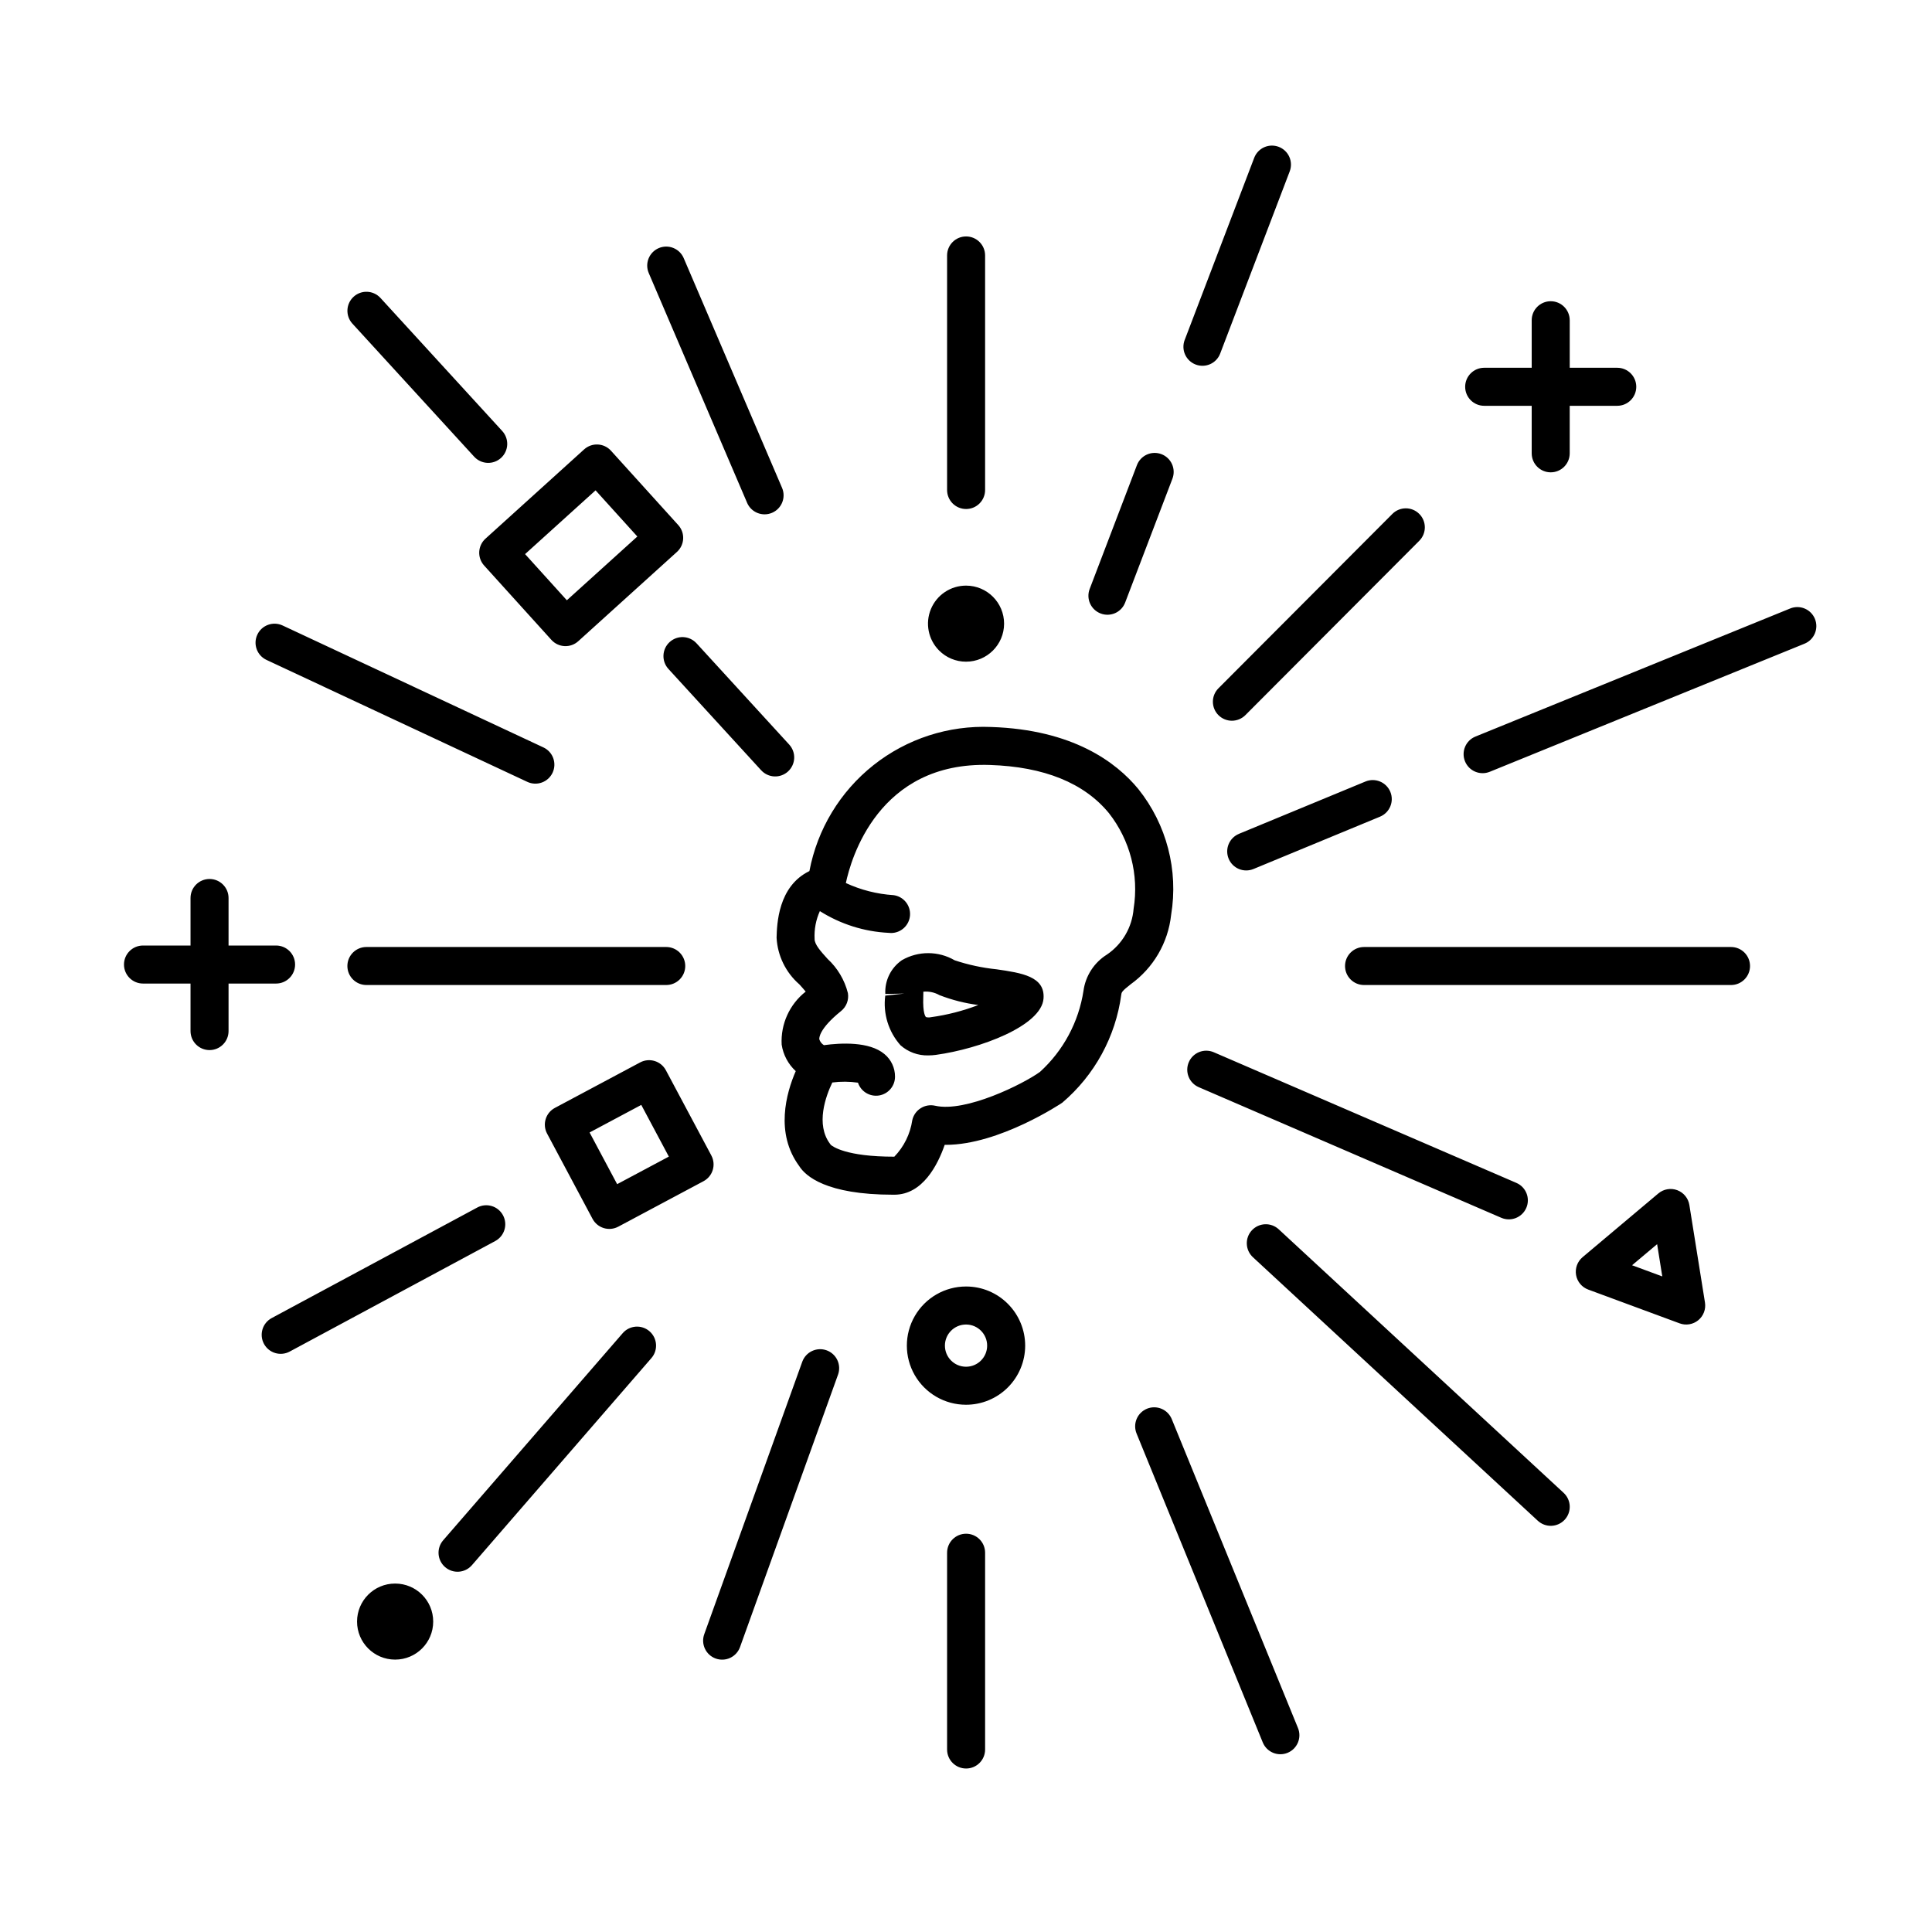 <?xml version="1.0" encoding="UTF-8"?>
<!-- Uploaded to: SVG Repo, www.svgrepo.com, Generator: SVG Repo Mixer Tools -->
<svg fill="#000000" width="800px" height="800px" version="1.1" viewBox="144 144 512 512" xmlns="http://www.w3.org/2000/svg">
 <path d="m392.86 316.38c-2.867-2.883-3.723-7.211-2.16-10.973 1.562-3.758 5.231-6.207 9.301-6.211h0.027c5.566 0.008 10.07 4.523 10.066 10.09-0.008 5.562-4.523 10.07-10.09 10.066h-0.027c-2.672 0-5.234-1.07-7.117-2.973zm-144.12 247.28h-0.027c-5.566-0.008-10.082 4.5-10.09 10.062-0.004 5.566 4.5 10.082 10.066 10.09h0.027c5.562 0.008 10.082-4.5 10.086-10.066 0.008-5.562-4.496-10.078-10.062-10.086zm162.38-74.102v-0.004c2.926 2.945 4.566 6.93 4.562 11.078-0.008 4.152-1.664 8.129-4.602 11.062s-6.918 4.578-11.066 4.578h-0.039c-5.598-0.004-10.77-3-13.562-7.852-2.789-4.848-2.785-10.82 0.023-15.664 2.805-4.848 7.981-7.824 13.578-7.82h0.039c4.156 0 8.141 1.664 11.066 4.617zm-5.516 11.066v-0.004c0.008-3.086-2.488-5.598-5.578-5.606h-0.012c-3.09-0.004-5.598 2.496-5.602 5.582-0.004 3.09 2.496 5.598 5.586 5.602h0.016c3.082 0 5.582-2.496 5.59-5.578zm190.23-11.441v-0.004c0.285 1.77-0.391 3.555-1.773 4.691-1.383 1.137-3.266 1.453-4.945 0.832l-24.223-8.953c-1.684-0.621-2.91-2.094-3.219-3.859-0.305-1.77 0.348-3.566 1.723-4.723l20.082-16.895h0.004c1.387-1.168 3.297-1.496 4.996-0.863 1.703 0.633 2.93 2.133 3.219 3.922zm-11.312-6.918-1.367-8.547-6.644 5.586zm-367.36-77.613c2.781 0 5.039-2.258 5.039-5.039s-2.258-5.039-5.039-5.039h-12.594v-12.594c0-2.781-2.258-5.039-5.039-5.039s-5.039 2.258-5.039 5.039v12.594h-12.594c-2.781 0-5.039 2.258-5.039 5.039s2.258 5.039 5.039 5.039h12.594v12.594c0 2.785 2.258 5.039 5.039 5.039s5.039-2.254 5.039-5.039v-12.594zm320.16-153.11h12.594v12.594c0 2.785 2.254 5.039 5.039 5.039 2.781 0 5.035-2.254 5.035-5.039v-12.594h12.598c2.781 0 5.039-2.258 5.039-5.039s-2.258-5.039-5.039-5.039h-12.594v-12.594h-0.004c0-2.781-2.254-5.039-5.035-5.039-2.785 0-5.039 2.258-5.039 5.039v12.594h-12.594c-2.785 0-5.039 2.258-5.039 5.039s2.254 5.039 5.039 5.039zm-93.695 153.31c-2.168 1.719-2.402 2.051-2.469 2.711h-0.004c-1.496 11.16-7.07 21.375-15.648 28.668-0.176 0.129-16.676 11.164-30.844 11.164l-0.305-0.004c-1.855 5.352-5.852 13.188-13.312 13.219h-0.375c-17.762 0-23.23-4.965-24.879-7.602-6.426-8.727-3.434-19.34-0.91-25.152h-0.004c-2.004-1.848-3.316-4.316-3.727-7.012-0.297-5.441 2.078-10.691 6.367-14.059-0.523-0.645-1.141-1.32-1.691-1.934h-0.004c-3.59-3.129-5.758-7.574-6.019-12.332 0.098-3.566 0.375-13.648 8.699-17.676 2.102-11.09 8.129-21.055 16.973-28.066 8.848-7.012 19.922-10.602 31.195-10.117 21.645 0.699 33.16 9.336 39.008 16.453 7.492 9.379 10.648 21.496 8.684 33.34-0.797 7.379-4.703 14.074-10.734 18.398zm-5.738-45.344c-6.582-8.016-17.191-12.316-31.543-12.781-29.641-0.98-36.883 25.078-38.184 31.289 3.973 1.836 8.254 2.926 12.625 3.207 2.633 0.34 4.547 2.668 4.379 5.316s-2.367 4.711-5.019 4.719c-0.219 0-0.438-0.016-0.656-0.043-6.469-0.316-12.746-2.305-18.219-5.762-1.043 2.301-1.52 4.82-1.395 7.348-0.043 1.469 1.637 3.324 3.418 5.289h-0.004c2.656 2.438 4.535 5.598 5.414 9.094 0.301 1.793-0.391 3.609-1.809 4.75-5.926 4.777-5.805 7.215-5.769 7.477h-0.004c0.207 0.652 0.641 1.211 1.223 1.57 4.465-0.609 12.02-1.016 16.031 2.348 1.793 1.477 2.828 3.684 2.812 6.008 0 2.473-1.793 4.582-4.234 4.977-2.445 0.391-4.809-1.047-5.586-3.394-2.254-0.324-4.539-0.34-6.797-0.047-1.703 3.551-4.512 11.109-0.574 16.289 0.055 0.078 0.109 0.148 0.164 0.23 0.477 0.414 4.023 3.152 16.848 3.141h-0.004c2.559-2.648 4.223-6.035 4.758-9.68 0.289-1.312 1.094-2.453 2.231-3.168 1.133-0.719 2.508-0.953 3.816-0.656 8.09 1.852 23.352-5.754 27.785-8.961 6.191-5.629 10.262-13.211 11.535-21.48 0.539-3.981 2.824-7.508 6.234-9.629 4.07-2.769 6.664-7.234 7.055-12.145 1.438-8.977-0.926-18.145-6.531-25.305zm-17.344 49.125c-0.555 7.258-16.895 13.324-28.473 14.914l-0.004 0.004c-0.68 0.094-1.367 0.141-2.055 0.145-2.707 0.07-5.34-0.887-7.367-2.684-3.191-3.594-4.668-8.398-4.043-13.164l5.051-0.539-5.035 0.109c-0.191-3.547 1.473-6.938 4.391-8.957 4.332-2.496 9.664-2.488 13.984 0.027 3.609 1.203 7.34 2.004 11.121 2.391 6.625 0.965 12.883 1.875 12.43 7.758zm-17.277 1.703-0.004 0.004c-3.523-0.453-6.981-1.332-10.297-2.617-1.301-0.738-2.801-1.059-4.289-0.91 0.031 0.023 0.012 0.172 0.016 0.387v0.004c0.004 0.23-0.004 0.574-0.02 1.008-0.156 4.379 0.586 5.211 0.734 5.332v-0.004c0.422 0.117 0.867 0.125 1.293 0.027 4.297-0.586 8.516-1.668 12.562-3.227zm-188.65-91.453 69.121 32.316c1.211 0.57 2.598 0.633 3.856 0.176 1.258-0.453 2.281-1.391 2.848-2.602 0.566-1.211 0.629-2.598 0.172-3.856-0.457-1.258-1.395-2.281-2.609-2.844l-69.121-32.316c-2.519-1.176-5.516-0.086-6.691 2.434-1.176 2.516-0.09 5.512 2.426 6.691zm185.41 231.57c-2.785 0-5.039 2.254-5.039 5.035v52.152c0 2.781 2.254 5.035 5.039 5.035 2.781 0 5.035-2.254 5.035-5.035v-52.152c0-2.781-2.254-5.035-5.035-5.035zm-36.973-48.605h-0.004c-2.617-0.938-5.5 0.422-6.445 3.035l-25.969 72.188c-0.457 1.258-0.395 2.644 0.176 3.856 0.566 1.215 1.594 2.148 2.856 2.602 1.258 0.453 2.648 0.387 3.856-0.184 1.211-0.574 2.144-1.605 2.594-2.867l25.969-72.188v0.004c0.453-1.258 0.387-2.644-0.18-3.852-0.57-1.211-1.598-2.144-2.856-2.594zm-54.035-4.539-47.574 54.883c-1.82 2.102-1.594 5.285 0.512 7.106 2.102 1.824 5.285 1.594 7.106-0.508l47.57-54.883c1.824-2.106 1.594-5.285-0.508-7.109-2.106-1.82-5.285-1.594-7.106 0.512zm-31.719-31.25c-0.633-1.18-1.707-2.059-2.984-2.441-1.281-0.387-2.664-0.246-3.84 0.391l-54.48 29.297c-2.449 1.32-3.363 4.375-2.047 6.824s4.371 3.367 6.82 2.051l54.48-29.297c2.449-1.32 3.367-4.375 2.051-6.824zm48.297-66.055c0-1.336-0.531-2.617-1.477-3.562-0.941-0.945-2.227-1.477-3.562-1.477h-79.461c-2.781 0-5.039 2.254-5.039 5.039 0 2.781 2.258 5.035 5.039 5.035h79.461c1.336 0 2.621-0.531 3.562-1.473 0.945-0.945 1.477-2.227 1.477-3.562zm-55.941-134.98v-0.004c0.898 0.992 2.16 1.582 3.496 1.645s2.644-0.414 3.633-1.316c0.988-0.906 1.574-2.164 1.633-3.504 0.055-1.336-0.422-2.641-1.328-3.629l-32.273-35.266h-0.004c-1.879-2.043-5.059-2.18-7.106-0.305-2.051 1.875-2.195 5.055-0.328 7.109zm51.801 49.133c-2.051 1.879-2.195 5.066-0.316 7.121l24.57 26.848v-0.004c0.902 0.988 2.16 1.578 3.496 1.641 1.336 0.059 2.641-0.414 3.629-1.316 0.988-0.906 1.574-2.164 1.633-3.5s-0.418-2.641-1.324-3.629l-24.57-26.848v0.004c-1.879-2.051-5.066-2.191-7.117-0.316zm78.57-35.262c2.781 0 5.035-2.254 5.035-5.039v-62.156c0-2.785-2.254-5.039-5.035-5.039-2.785 0-5.039 2.254-5.039 5.039v62.156c0 2.785 2.254 5.039 5.039 5.039zm-58.035-1.645h-0.004c1.098 2.559 4.059 3.742 6.617 2.648s3.742-4.055 2.648-6.613l-26.062-60.875c-0.523-1.23-1.516-2.203-2.758-2.699-1.242-0.5-2.629-0.484-3.859 0.043s-2.199 1.52-2.695 2.762c-0.496 1.242-0.48 2.633 0.051 3.859zm118.87-36.645h-0.004c1.25 0.48 2.637 0.441 3.856-0.105 1.223-0.543 2.176-1.555 2.648-2.805l18.422-48.273c0.48-1.25 0.441-2.637-0.105-3.859-0.543-1.219-1.555-2.172-2.801-2.648-1.25-0.477-2.637-0.438-3.859 0.109-1.219 0.547-2.172 1.555-2.644 2.805l-18.422 48.273h-0.004c-0.477 1.25-0.438 2.637 0.109 3.856s1.555 2.172 2.801 2.648zm-25.18 65.977c1.246 0.48 2.633 0.441 3.856-0.102 1.219-0.547 2.172-1.559 2.644-2.809l12.52-32.805c0.48-1.246 0.441-2.637-0.105-3.856-0.543-1.223-1.555-2.176-2.801-2.652-1.25-0.477-2.637-0.438-3.859 0.109-1.219 0.547-2.172 1.559-2.644 2.809l-12.52 32.805c-0.477 1.246-0.441 2.633 0.105 3.852 0.547 1.223 1.555 2.172 2.805 2.648zm31.227 26.949c0.945 0.945 2.227 1.473 3.562 1.473 1.336-0.004 2.617-0.535 3.562-1.48l46.109-46.227v-0.004c1.949-1.973 1.938-5.148-0.027-7.106-1.961-1.961-5.141-1.961-7.106-0.008l-46.109 46.227c-0.945 0.949-1.477 2.231-1.473 3.566 0 1.336 0.535 2.617 1.48 3.559zm158.07-25.508c-0.504-1.238-1.477-2.227-2.711-2.746-1.23-0.52-2.617-0.527-3.856-0.02l-83.406 33.941c-1.238 0.5-2.223 1.477-2.742 2.707-0.52 1.23-0.527 2.621-0.023 3.856 1.047 2.578 3.988 3.816 6.566 2.769l83.402-33.941c1.238-0.504 2.227-1.477 2.742-2.711 0.52-1.23 0.531-2.617 0.027-3.856zm-112.53 45.82c-1.066-2.57-4.008-3.793-6.582-2.734l-33.523 13.863v0.004c-1.238 0.508-2.223 1.488-2.738 2.723-0.516 1.238-0.516 2.629-0.004 3.867 0.512 1.234 1.492 2.219 2.731 2.731 1.238 0.512 2.629 0.508 3.867-0.008l33.523-13.863h-0.004c2.57-1.066 3.793-4.012 2.731-6.582zm90.285 41.125h-97.246c-2.781 0-5.039 2.254-5.039 5.039 0 2.781 2.258 5.035 5.039 5.035h97.246c2.785 0 5.039-2.254 5.039-5.035 0-2.785-2.254-5.039-5.039-5.039zm-119.86 74.812c-0.98-0.91-2.281-1.391-3.617-1.34-1.336 0.051-2.598 0.633-3.504 1.613-0.91 0.98-1.391 2.281-1.336 3.617 0.051 1.336 0.633 2.594 1.613 3.504l75.508 69.848v-0.004c0.98 0.91 2.281 1.391 3.617 1.34 1.336-0.051 2.594-0.633 3.504-1.613 0.906-0.98 1.387-2.281 1.336-3.617-0.055-1.336-0.633-2.594-1.613-3.504zm-23.828-44.293c-0.531 1.227-0.551 2.613-0.059 3.856 0.492 1.242 1.457 2.234 2.684 2.766l80.188 34.621c2.555 1.102 5.519-0.074 6.625-2.629 1.102-2.555-0.074-5.519-2.629-6.621l-80.188-34.621c-1.227-0.531-2.613-0.555-3.856-0.062-1.242 0.492-2.238 1.461-2.766 2.691zm-4.512 94.609c-0.504-1.242-1.48-2.231-2.715-2.75-1.23-0.516-2.621-0.523-3.859-0.02-1.238 0.508-2.227 1.484-2.742 2.719-0.516 1.234-0.52 2.625-0.012 3.863l33.441 81.855c1.055 2.574 3.996 3.809 6.574 2.754 2.574-1.051 3.809-3.992 2.758-6.57zm-181.88-233.34 26.148-23.664c2.066-1.863 5.25-1.703 7.117 0.359l17.828 19.703c1.867 2.062 1.711 5.246-0.352 7.113l-26.152 23.664c-2.062 1.867-5.25 1.707-7.117-0.355l-17.828-19.703c-1.867-2.062-1.707-5.25 0.355-7.117zm10.496 4.09 11.07 12.234 18.68-16.898-11.07-12.234zm5.832 153.57v0.004c-1.309-2.457-0.383-5.508 2.074-6.816l22.59-12.051c2.453-1.309 5.504-0.379 6.816 2.074l12.051 22.59h-0.004c1.312 2.457 0.383 5.508-2.07 6.816l-22.59 12.051h-0.004c-2.453 1.309-5.504 0.379-6.816-2.074zm11.262-0.297 7.305 13.699 13.699-7.305-7.305-13.699z"/>
</svg>